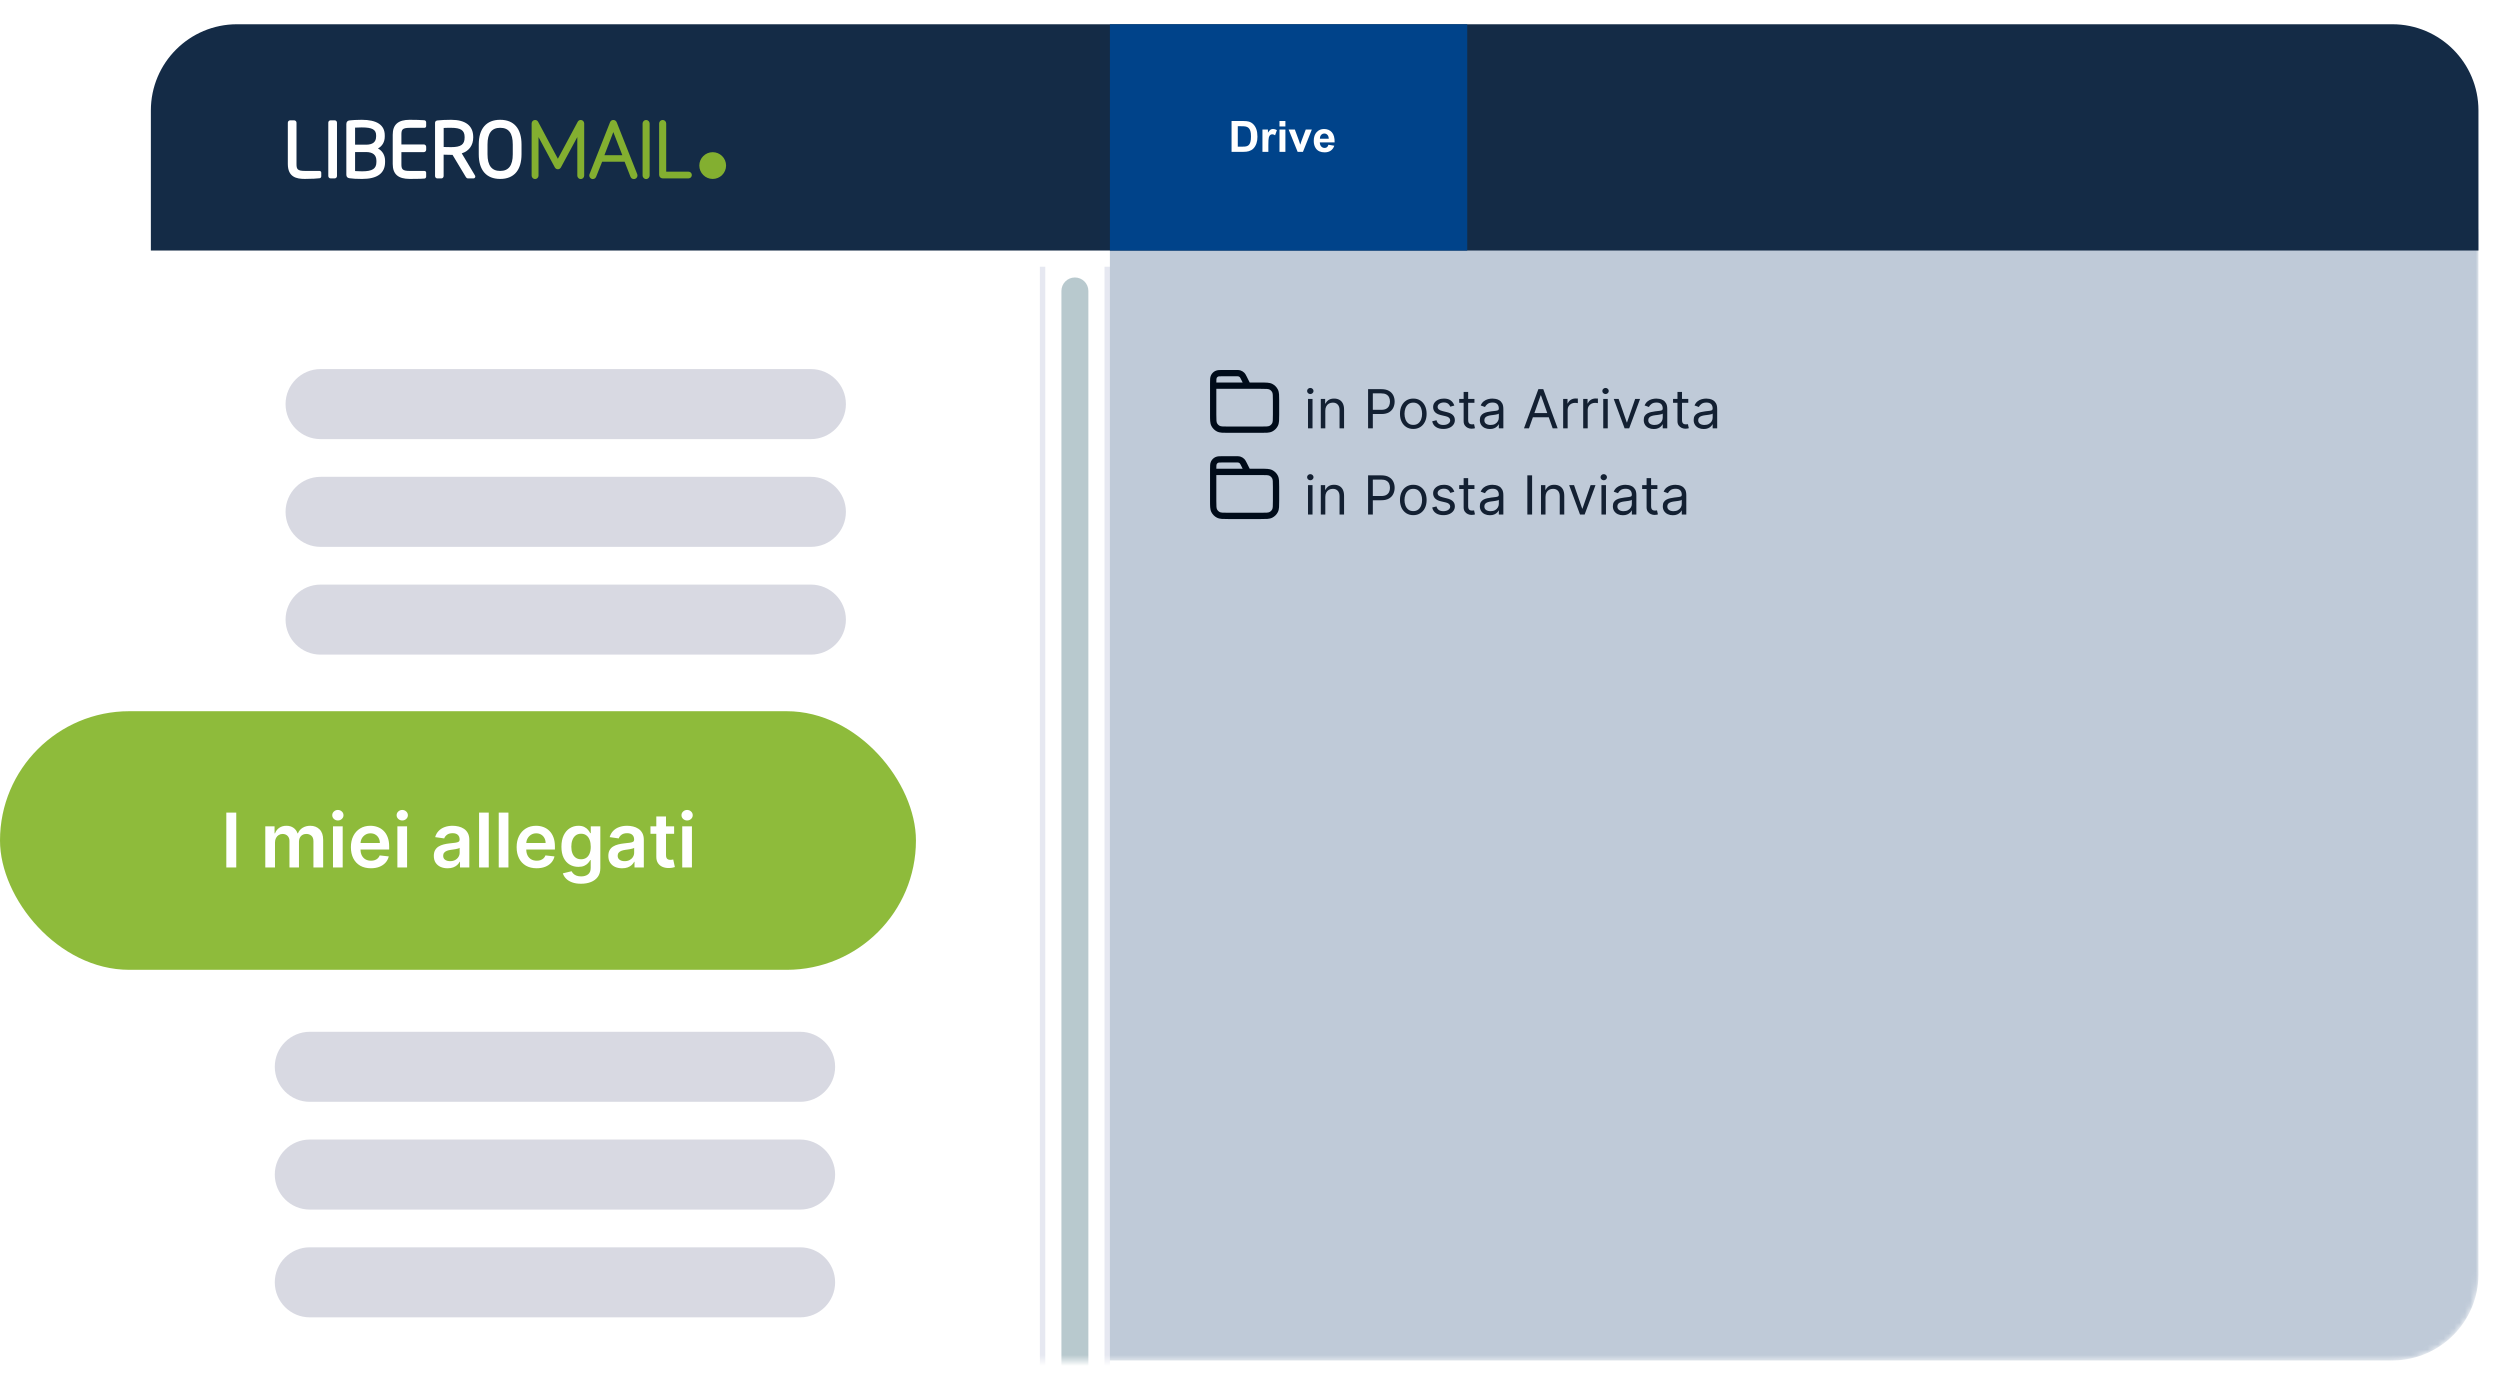 <svg width="464" height="257" viewBox="0 0 464 257" fill="none" xmlns="http://www.w3.org/2000/svg">
<g filter="url(#filter0_d_5292_7512)">
<path d="M28 42.5H460V236.5C460 245.337 452.837 252.5 444 252.5H44C35.163 252.5 28 245.337 28 236.5V42.5Z" fill="white"/>
<mask id="mask0_5292_7512" style="mask-type:alpha" maskUnits="userSpaceOnUse" x="28" y="42" width="432" height="211">
<path d="M28 42.5H460V236.5C460 245.337 452.837 252.5 444 252.5H44C35.163 252.5 28 245.337 28 236.5V42.5Z" fill="white"/>
</mask>
<g mask="url(#mask0_5292_7512)">
<path d="M51 198C51 194.41 53.91 191.5 57.5 191.5H148.5C152.09 191.5 155 194.41 155 198C155 201.59 152.09 204.5 148.5 204.5H57.5C53.91 204.5 51 201.59 51 198Z" fill="#D8D9E2"/>
<path d="M51 218C51 214.41 53.91 211.5 57.5 211.5H148.5C152.09 211.5 155 214.41 155 218C155 221.59 152.09 224.5 148.5 224.5H57.5C53.91 224.5 51 221.59 51 218Z" fill="#D8D9E2"/>
<path d="M51 238C51 234.41 53.91 231.5 57.5 231.5H148.5C152.09 231.5 155 234.41 155 238C155 241.59 152.09 244.5 148.5 244.5H57.5C53.91 244.5 51 241.59 51 238Z" fill="#D8D9E2"/>
<line x1="193.5" y1="49.5" x2="193.5" y2="337.5" stroke="#E6E8F1"/>
<line x1="205.5" y1="49.5" x2="205.5" y2="337.5" stroke="#E6E8F1"/>
<path d="M197 54C197 52.619 198.119 51.5 199.5 51.5C200.881 51.5 202 52.619 202 54V333C202 334.381 200.881 335.5 199.5 335.5C198.119 335.5 197 334.381 197 333V54Z" fill="#B8C9CE"/>
<path d="M242.767 79.5V74.046H243.605V79.5H242.767ZM243.193 73.136C243.03 73.136 242.889 73.081 242.771 72.969C242.655 72.858 242.597 72.724 242.597 72.568C242.597 72.412 242.655 72.278 242.771 72.167C242.889 72.056 243.03 72 243.193 72C243.357 72 243.496 72.056 243.612 72.167C243.731 72.278 243.79 72.412 243.79 72.568C243.79 72.724 243.731 72.858 243.612 72.969C243.496 73.081 243.357 73.136 243.193 73.136ZM245.978 76.219V79.5H245.14V74.046H245.95V74.898H246.021C246.149 74.621 246.343 74.398 246.603 74.23C246.864 74.06 247.2 73.974 247.612 73.974C247.981 73.974 248.304 74.05 248.581 74.202C248.858 74.351 249.074 74.578 249.227 74.883C249.381 75.187 249.458 75.57 249.458 76.034V79.5H248.62V76.091C248.62 75.662 248.509 75.329 248.286 75.09C248.064 74.848 247.758 74.727 247.37 74.727C247.103 74.727 246.864 74.785 246.653 74.901C246.445 75.017 246.28 75.187 246.159 75.409C246.039 75.632 245.978 75.901 245.978 76.219ZM253.916 79.5V72.227H256.373C256.944 72.227 257.41 72.33 257.772 72.536C258.137 72.74 258.407 73.016 258.582 73.364C258.757 73.712 258.845 74.1 258.845 74.528C258.845 74.957 258.757 75.346 258.582 75.697C258.409 76.047 258.142 76.326 257.779 76.535C257.417 76.741 256.953 76.844 256.387 76.844H254.626V76.062H256.359C256.75 76.062 257.063 75.995 257.3 75.86C257.537 75.725 257.708 75.543 257.815 75.313C257.924 75.081 257.978 74.82 257.978 74.528C257.978 74.237 257.924 73.977 257.815 73.747C257.708 73.517 257.536 73.338 257.297 73.207C257.057 73.075 256.74 73.008 256.345 73.008H254.797V79.5H253.916ZM262.307 79.614C261.815 79.614 261.383 79.496 261.011 79.262C260.642 79.028 260.353 78.7 260.145 78.278C259.939 77.857 259.836 77.365 259.836 76.801C259.836 76.233 259.939 75.737 260.145 75.313C260.353 74.889 260.642 74.56 261.011 74.326C261.383 74.092 261.815 73.974 262.307 73.974C262.8 73.974 263.23 74.092 263.6 74.326C263.971 74.56 264.26 74.889 264.466 75.313C264.675 75.737 264.779 76.233 264.779 76.801C264.779 77.365 264.675 77.857 264.466 78.278C264.26 78.7 263.971 79.028 263.6 79.262C263.23 79.496 262.8 79.614 262.307 79.614ZM262.307 78.861C262.681 78.861 262.989 78.765 263.23 78.573C263.472 78.381 263.651 78.129 263.767 77.817C263.883 77.504 263.941 77.166 263.941 76.801C263.941 76.437 263.883 76.097 263.767 75.782C263.651 75.467 263.472 75.213 263.23 75.019C262.989 74.824 262.681 74.727 262.307 74.727C261.933 74.727 261.625 74.824 261.384 75.019C261.142 75.213 260.964 75.467 260.848 75.782C260.732 76.097 260.674 76.437 260.674 76.801C260.674 77.166 260.732 77.504 260.848 77.817C260.964 78.129 261.142 78.381 261.384 78.573C261.625 78.765 261.933 78.861 262.307 78.861ZM269.922 75.267L269.169 75.48C269.122 75.355 269.052 75.233 268.959 75.114C268.869 74.994 268.746 74.894 268.59 74.816C268.434 74.738 268.234 74.699 267.99 74.699C267.656 74.699 267.378 74.776 267.155 74.93C266.935 75.081 266.825 75.274 266.825 75.508C266.825 75.717 266.901 75.881 267.052 76.002C267.204 76.123 267.441 76.224 267.763 76.304L268.572 76.503C269.06 76.621 269.423 76.802 269.662 77.046C269.902 77.288 270.021 77.599 270.021 77.98C270.021 78.293 269.931 78.572 269.751 78.818C269.574 79.064 269.325 79.258 269.006 79.401C268.686 79.543 268.314 79.614 267.89 79.614C267.334 79.614 266.874 79.493 266.509 79.251C266.144 79.01 265.914 78.657 265.817 78.193L266.612 77.994C266.688 78.288 266.831 78.508 267.042 78.655C267.255 78.802 267.533 78.875 267.876 78.875C268.267 78.875 268.577 78.792 268.807 78.626C269.039 78.458 269.155 78.257 269.155 78.023C269.155 77.833 269.088 77.675 268.956 77.547C268.823 77.417 268.62 77.32 268.345 77.256L267.436 77.043C266.936 76.924 266.569 76.741 266.335 76.492C266.103 76.241 265.987 75.928 265.987 75.551C265.987 75.243 266.073 74.971 266.246 74.734C266.421 74.498 266.659 74.312 266.96 74.177C267.263 74.042 267.606 73.974 267.99 73.974C268.53 73.974 268.953 74.093 269.261 74.329C269.571 74.566 269.791 74.879 269.922 75.267ZM273.655 74.046V74.756H270.828V74.046H273.655ZM271.652 72.739H272.49V77.938C272.49 78.174 272.524 78.352 272.593 78.47C272.664 78.586 272.754 78.664 272.863 78.704C272.974 78.742 273.091 78.761 273.214 78.761C273.307 78.761 273.383 78.757 273.442 78.747C273.501 78.735 273.548 78.726 273.584 78.719L273.754 79.472C273.697 79.493 273.618 79.514 273.516 79.535C273.415 79.559 273.286 79.571 273.129 79.571C272.893 79.571 272.661 79.52 272.433 79.418C272.208 79.317 272.021 79.162 271.872 78.953C271.725 78.745 271.652 78.482 271.652 78.165V72.739ZM276.521 79.628C276.175 79.628 275.861 79.563 275.58 79.433C275.298 79.3 275.074 79.109 274.908 78.861C274.743 78.61 274.66 78.307 274.66 77.952C274.66 77.639 274.721 77.386 274.844 77.192C274.968 76.995 275.132 76.841 275.338 76.73C275.544 76.619 275.771 76.536 276.02 76.481C276.271 76.425 276.523 76.38 276.776 76.347C277.108 76.304 277.376 76.272 277.582 76.251C277.791 76.227 277.942 76.188 278.037 76.133C278.134 76.079 278.183 75.984 278.183 75.849V75.821C278.183 75.471 278.087 75.198 277.895 75.004C277.705 74.81 277.418 74.713 277.032 74.713C276.632 74.713 276.318 74.801 276.091 74.976C275.864 75.151 275.704 75.338 275.612 75.537L274.816 75.253C274.958 74.921 275.147 74.663 275.384 74.479C275.623 74.292 275.884 74.162 276.165 74.088C276.45 74.012 276.729 73.974 277.004 73.974C277.179 73.974 277.38 73.996 277.607 74.038C277.837 74.079 278.058 74.163 278.271 74.29C278.487 74.418 278.665 74.611 278.808 74.869C278.95 75.127 279.021 75.473 279.021 75.906V79.5H278.183V78.761H278.14C278.083 78.88 277.988 79.006 277.856 79.141C277.723 79.276 277.547 79.391 277.327 79.486C277.107 79.581 276.838 79.628 276.521 79.628ZM276.648 78.875C276.98 78.875 277.259 78.81 277.487 78.68C277.716 78.549 277.889 78.381 278.005 78.175C278.123 77.969 278.183 77.753 278.183 77.526V76.758C278.147 76.801 278.069 76.84 277.948 76.876C277.83 76.909 277.692 76.938 277.536 76.965C277.382 76.988 277.232 77.01 277.085 77.028C276.941 77.045 276.824 77.059 276.734 77.071C276.516 77.099 276.312 77.146 276.123 77.21C275.936 77.271 275.784 77.365 275.668 77.49C275.555 77.613 275.498 77.781 275.498 77.994C275.498 78.285 275.606 78.506 275.821 78.655C276.039 78.802 276.315 78.875 276.648 78.875ZM283.775 79.5H282.851L285.522 72.227H286.431L289.101 79.5H288.178L286.005 73.378H285.948L283.775 79.5ZM284.116 76.659H287.837V77.44H284.116V76.659ZM290.121 79.5V74.046H290.93V74.869H290.987C291.086 74.599 291.266 74.38 291.527 74.212C291.787 74.044 292.081 73.96 292.407 73.96C292.469 73.96 292.546 73.961 292.638 73.964C292.731 73.966 292.8 73.97 292.848 73.974V74.827C292.819 74.82 292.754 74.809 292.653 74.795C292.553 74.778 292.448 74.77 292.336 74.77C292.071 74.77 291.835 74.826 291.626 74.937C291.42 75.046 291.257 75.197 291.136 75.391C291.018 75.583 290.959 75.802 290.959 76.048V79.5H290.121ZM293.841 79.5V74.046H294.651V74.869H294.708C294.807 74.599 294.987 74.38 295.248 74.212C295.508 74.044 295.801 73.96 296.128 73.96C296.19 73.96 296.267 73.961 296.359 73.964C296.451 73.966 296.521 73.97 296.569 73.974V74.827C296.54 74.82 296.475 74.809 296.373 74.795C296.274 74.778 296.168 74.77 296.057 74.77C295.792 74.77 295.555 74.826 295.347 74.937C295.141 75.046 294.978 75.197 294.857 75.391C294.739 75.583 294.679 75.802 294.679 76.048V79.5H293.841ZM297.562 79.5V74.046H298.4V79.5H297.562ZM297.988 73.136C297.825 73.136 297.684 73.081 297.566 72.969C297.45 72.858 297.392 72.724 297.392 72.568C297.392 72.412 297.45 72.278 297.566 72.167C297.684 72.056 297.825 72 297.988 72C298.151 72 298.291 72.056 298.407 72.167C298.526 72.278 298.585 72.412 298.585 72.568C298.585 72.724 298.526 72.858 298.407 72.969C298.291 73.081 298.151 73.136 297.988 73.136ZM304.395 74.046L302.378 79.5H301.526L299.509 74.046H300.418L301.924 78.392H301.98L303.486 74.046H304.395ZM306.941 79.628C306.595 79.628 306.281 79.563 305.999 79.433C305.718 79.3 305.494 79.109 305.328 78.861C305.163 78.61 305.08 78.307 305.08 77.952C305.08 77.639 305.141 77.386 305.264 77.192C305.387 76.995 305.552 76.841 305.758 76.73C305.964 76.619 306.191 76.536 306.44 76.481C306.691 76.425 306.943 76.38 307.196 76.347C307.528 76.304 307.796 76.272 308.002 76.251C308.211 76.227 308.362 76.188 308.457 76.133C308.554 76.079 308.602 75.984 308.602 75.849V75.821C308.602 75.471 308.507 75.198 308.315 75.004C308.125 74.81 307.838 74.713 307.452 74.713C307.052 74.713 306.738 74.801 306.511 74.976C306.284 75.151 306.124 75.338 306.031 75.537L305.236 75.253C305.378 74.921 305.567 74.663 305.804 74.479C306.043 74.292 306.304 74.162 306.585 74.088C306.869 74.012 307.149 73.974 307.423 73.974C307.599 73.974 307.8 73.996 308.027 74.038C308.257 74.079 308.478 74.163 308.691 74.29C308.907 74.418 309.085 74.611 309.227 74.869C309.369 75.127 309.441 75.473 309.441 75.906V79.5H308.602V78.761H308.56C308.503 78.88 308.408 79.006 308.276 79.141C308.143 79.276 307.967 79.391 307.747 79.486C307.526 79.581 307.258 79.628 306.941 79.628ZM307.068 78.875C307.4 78.875 307.679 78.81 307.906 78.68C308.136 78.549 308.309 78.381 308.425 78.175C308.543 77.969 308.602 77.753 308.602 77.526V76.758C308.567 76.801 308.489 76.84 308.368 76.876C308.25 76.909 308.112 76.938 307.956 76.965C307.802 76.988 307.652 77.01 307.505 77.028C307.361 77.045 307.244 77.059 307.154 77.071C306.936 77.099 306.732 77.146 306.543 77.21C306.356 77.271 306.204 77.365 306.088 77.49C305.975 77.613 305.918 77.781 305.918 77.994C305.918 78.285 306.026 78.506 306.241 78.655C306.459 78.802 306.735 78.875 307.068 78.875ZM313.342 74.046V74.756H310.516V74.046H313.342ZM311.339 72.739H312.178V77.938C312.178 78.174 312.212 78.352 312.281 78.47C312.352 78.586 312.442 78.664 312.55 78.704C312.662 78.742 312.779 78.761 312.902 78.761C312.994 78.761 313.07 78.757 313.129 78.747C313.188 78.735 313.236 78.726 313.271 78.719L313.442 79.472C313.385 79.493 313.306 79.514 313.204 79.535C313.102 79.559 312.973 79.571 312.817 79.571C312.58 79.571 312.348 79.52 312.121 79.418C311.896 79.317 311.709 79.162 311.56 78.953C311.413 78.745 311.339 78.482 311.339 78.165V72.739ZM316.208 79.628C315.862 79.628 315.549 79.563 315.267 79.433C314.985 79.3 314.762 79.109 314.596 78.861C314.43 78.61 314.347 78.307 314.347 77.952C314.347 77.639 314.409 77.386 314.532 77.192C314.655 76.995 314.82 76.841 315.026 76.73C315.232 76.619 315.459 76.536 315.707 76.481C315.958 76.425 316.21 76.38 316.464 76.347C316.795 76.304 317.064 76.272 317.27 76.251C317.478 76.227 317.63 76.188 317.724 76.133C317.821 76.079 317.87 75.984 317.87 75.849V75.821C317.87 75.471 317.774 75.198 317.582 75.004C317.393 74.81 317.105 74.713 316.719 74.713C316.319 74.713 316.006 74.801 315.778 74.976C315.551 75.151 315.391 75.338 315.299 75.537L314.504 75.253C314.646 74.921 314.835 74.663 315.072 74.479C315.311 74.292 315.571 74.162 315.853 74.088C316.137 74.012 316.416 73.974 316.691 73.974C316.866 73.974 317.067 73.996 317.295 74.038C317.524 74.079 317.746 74.163 317.959 74.29C318.174 74.418 318.353 74.611 318.495 74.869C318.637 75.127 318.708 75.473 318.708 75.906V79.5H317.87V78.761H317.827C317.771 78.88 317.676 79.006 317.543 79.141C317.411 79.276 317.234 79.391 317.014 79.486C316.794 79.581 316.525 79.628 316.208 79.628ZM316.336 78.875C316.667 78.875 316.947 78.81 317.174 78.68C317.404 78.549 317.576 78.381 317.692 78.175C317.811 77.969 317.87 77.753 317.87 77.526V76.758C317.835 76.801 317.756 76.84 317.636 76.876C317.517 76.909 317.38 76.938 317.224 76.965C317.07 76.988 316.92 77.01 316.773 77.028C316.628 77.045 316.511 77.059 316.421 77.071C316.203 77.099 316 77.146 315.81 77.21C315.623 77.271 315.472 77.365 315.356 77.49C315.242 77.613 315.185 77.781 315.185 77.994C315.185 78.285 315.293 78.506 315.509 78.655C315.726 78.802 316.002 78.875 316.336 78.875ZM242.767 95.5V90.046H243.605V95.5H242.767ZM243.193 89.136C243.03 89.136 242.889 89.081 242.771 88.969C242.655 88.858 242.597 88.724 242.597 88.568C242.597 88.412 242.655 88.278 242.771 88.167C242.889 88.056 243.03 88 243.193 88C243.357 88 243.496 88.056 243.612 88.167C243.731 88.278 243.79 88.412 243.79 88.568C243.79 88.724 243.731 88.858 243.612 88.969C243.496 89.081 243.357 89.136 243.193 89.136ZM245.978 92.219V95.5H245.14V90.046H245.95V90.898H246.021C246.149 90.621 246.343 90.398 246.603 90.23C246.864 90.06 247.2 89.974 247.612 89.974C247.981 89.974 248.304 90.05 248.581 90.202C248.858 90.351 249.074 90.578 249.227 90.883C249.381 91.187 249.458 91.57 249.458 92.034V95.5H248.62V92.091C248.62 91.662 248.509 91.329 248.286 91.09C248.064 90.848 247.758 90.727 247.37 90.727C247.103 90.727 246.864 90.785 246.653 90.901C246.445 91.017 246.28 91.187 246.159 91.409C246.039 91.632 245.978 91.901 245.978 92.219ZM253.916 95.5V88.227H256.373C256.944 88.227 257.41 88.33 257.772 88.536C258.137 88.74 258.407 89.016 258.582 89.364C258.757 89.712 258.845 90.1 258.845 90.528C258.845 90.957 258.757 91.346 258.582 91.697C258.409 92.047 258.142 92.326 257.779 92.535C257.417 92.741 256.953 92.844 256.387 92.844H254.626V92.062H256.359C256.75 92.062 257.063 91.995 257.3 91.86C257.537 91.725 257.708 91.543 257.815 91.313C257.924 91.081 257.978 90.82 257.978 90.528C257.978 90.237 257.924 89.977 257.815 89.747C257.708 89.517 257.536 89.338 257.297 89.207C257.057 89.075 256.74 89.008 256.345 89.008H254.797V95.5H253.916ZM262.307 95.614C261.815 95.614 261.383 95.496 261.011 95.262C260.642 95.028 260.353 94.7 260.145 94.278C259.939 93.857 259.836 93.365 259.836 92.801C259.836 92.233 259.939 91.737 260.145 91.313C260.353 90.889 260.642 90.56 261.011 90.326C261.383 90.092 261.815 89.974 262.307 89.974C262.8 89.974 263.23 90.092 263.6 90.326C263.971 90.56 264.26 90.889 264.466 91.313C264.675 91.737 264.779 92.233 264.779 92.801C264.779 93.365 264.675 93.857 264.466 94.278C264.26 94.7 263.971 95.028 263.6 95.262C263.23 95.496 262.8 95.614 262.307 95.614ZM262.307 94.861C262.681 94.861 262.989 94.765 263.23 94.573C263.472 94.381 263.651 94.129 263.767 93.817C263.883 93.504 263.941 93.166 263.941 92.801C263.941 92.437 263.883 92.097 263.767 91.782C263.651 91.467 263.472 91.213 263.23 91.019C262.989 90.824 262.681 90.727 262.307 90.727C261.933 90.727 261.625 90.824 261.384 91.019C261.142 91.213 260.964 91.467 260.848 91.782C260.732 92.097 260.674 92.437 260.674 92.801C260.674 93.166 260.732 93.504 260.848 93.817C260.964 94.129 261.142 94.381 261.384 94.573C261.625 94.765 261.933 94.861 262.307 94.861ZM269.922 91.267L269.169 91.48C269.122 91.355 269.052 91.233 268.959 91.114C268.869 90.994 268.746 90.894 268.59 90.816C268.434 90.738 268.234 90.699 267.99 90.699C267.656 90.699 267.378 90.776 267.155 90.93C266.935 91.081 266.825 91.274 266.825 91.508C266.825 91.717 266.901 91.881 267.052 92.002C267.204 92.123 267.441 92.224 267.763 92.304L268.572 92.503C269.06 92.621 269.423 92.802 269.662 93.046C269.902 93.288 270.021 93.599 270.021 93.98C270.021 94.293 269.931 94.572 269.751 94.818C269.574 95.064 269.325 95.258 269.006 95.401C268.686 95.543 268.314 95.614 267.89 95.614C267.334 95.614 266.874 95.493 266.509 95.251C266.144 95.01 265.914 94.657 265.817 94.193L266.612 93.994C266.688 94.288 266.831 94.508 267.042 94.655C267.255 94.802 267.533 94.875 267.876 94.875C268.267 94.875 268.577 94.792 268.807 94.626C269.039 94.458 269.155 94.257 269.155 94.023C269.155 93.833 269.088 93.675 268.956 93.547C268.823 93.417 268.62 93.32 268.345 93.256L267.436 93.043C266.936 92.924 266.569 92.741 266.335 92.492C266.103 92.241 265.987 91.928 265.987 91.551C265.987 91.243 266.073 90.971 266.246 90.734C266.421 90.498 266.659 90.312 266.96 90.177C267.263 90.042 267.606 89.974 267.99 89.974C268.53 89.974 268.953 90.093 269.261 90.329C269.571 90.566 269.791 90.879 269.922 91.267ZM273.655 90.046V90.756H270.828V90.046H273.655ZM271.652 88.739H272.49V93.938C272.49 94.174 272.524 94.352 272.593 94.47C272.664 94.586 272.754 94.664 272.863 94.704C272.974 94.742 273.091 94.761 273.214 94.761C273.307 94.761 273.383 94.757 273.442 94.747C273.501 94.735 273.548 94.726 273.584 94.719L273.754 95.472C273.697 95.493 273.618 95.514 273.516 95.535C273.415 95.559 273.286 95.571 273.129 95.571C272.893 95.571 272.661 95.52 272.433 95.418C272.208 95.317 272.021 95.162 271.872 94.953C271.725 94.745 271.652 94.482 271.652 94.165V88.739ZM276.521 95.628C276.175 95.628 275.861 95.563 275.58 95.433C275.298 95.3 275.074 95.109 274.908 94.861C274.743 94.61 274.66 94.307 274.66 93.952C274.66 93.639 274.721 93.386 274.844 93.192C274.968 92.995 275.132 92.841 275.338 92.73C275.544 92.619 275.771 92.536 276.02 92.481C276.271 92.425 276.523 92.38 276.776 92.347C277.108 92.304 277.376 92.272 277.582 92.251C277.791 92.227 277.942 92.188 278.037 92.133C278.134 92.079 278.183 91.984 278.183 91.849V91.821C278.183 91.471 278.087 91.198 277.895 91.004C277.705 90.81 277.418 90.713 277.032 90.713C276.632 90.713 276.318 90.801 276.091 90.976C275.864 91.151 275.704 91.338 275.612 91.537L274.816 91.253C274.958 90.921 275.147 90.663 275.384 90.479C275.623 90.292 275.884 90.162 276.165 90.088C276.45 90.012 276.729 89.974 277.004 89.974C277.179 89.974 277.38 89.996 277.607 90.038C277.837 90.079 278.058 90.163 278.271 90.29C278.487 90.418 278.665 90.611 278.808 90.869C278.95 91.127 279.021 91.473 279.021 91.906V95.5H278.183V94.761H278.14C278.083 94.88 277.988 95.006 277.856 95.141C277.723 95.276 277.547 95.391 277.327 95.486C277.107 95.581 276.838 95.628 276.521 95.628ZM276.648 94.875C276.98 94.875 277.259 94.81 277.487 94.68C277.716 94.549 277.889 94.381 278.005 94.175C278.123 93.969 278.183 93.753 278.183 93.526V92.758C278.147 92.801 278.069 92.84 277.948 92.876C277.83 92.909 277.692 92.938 277.536 92.965C277.382 92.988 277.232 93.01 277.085 93.028C276.941 93.045 276.824 93.059 276.734 93.071C276.516 93.099 276.312 93.146 276.123 93.21C275.936 93.271 275.784 93.365 275.668 93.49C275.555 93.613 275.498 93.781 275.498 93.994C275.498 94.285 275.606 94.506 275.821 94.655C276.039 94.802 276.315 94.875 276.648 94.875ZM284.357 88.227V95.5H283.476V88.227H284.357ZM286.847 92.219V95.5H286.009V90.046H286.819V90.898H286.89C287.018 90.621 287.212 90.398 287.472 90.23C287.733 90.06 288.069 89.974 288.481 89.974C288.85 89.974 289.173 90.05 289.45 90.202C289.727 90.351 289.943 90.578 290.097 90.883C290.25 91.187 290.327 91.57 290.327 92.034V95.5H289.489V92.091C289.489 91.662 289.378 91.329 289.156 91.09C288.933 90.848 288.628 90.727 288.239 90.727C287.972 90.727 287.733 90.785 287.522 90.901C287.314 91.017 287.149 91.187 287.028 91.409C286.908 91.632 286.847 91.901 286.847 92.219ZM296.124 90.046L294.107 95.5H293.254L291.237 90.046H292.146L293.652 94.392H293.709L295.215 90.046H296.124ZM297.23 95.5V90.046H298.068V95.5H297.23ZM297.656 89.136C297.493 89.136 297.352 89.081 297.233 88.969C297.117 88.858 297.059 88.724 297.059 88.568C297.059 88.412 297.117 88.278 297.233 88.167C297.352 88.056 297.493 88 297.656 88C297.819 88 297.959 88.056 298.075 88.167C298.193 88.278 298.253 88.412 298.253 88.568C298.253 88.724 298.193 88.858 298.075 88.969C297.959 89.081 297.819 89.136 297.656 89.136ZM301.208 95.628C300.862 95.628 300.549 95.563 300.267 95.433C299.985 95.3 299.762 95.109 299.596 94.861C299.43 94.61 299.347 94.307 299.347 93.952C299.347 93.639 299.409 93.386 299.532 93.192C299.655 92.995 299.82 92.841 300.026 92.73C300.232 92.619 300.459 92.536 300.707 92.481C300.958 92.425 301.21 92.38 301.464 92.347C301.795 92.304 302.064 92.272 302.27 92.251C302.478 92.227 302.63 92.188 302.724 92.133C302.821 92.079 302.87 91.984 302.87 91.849V91.821C302.87 91.471 302.774 91.198 302.582 91.004C302.393 90.81 302.105 90.713 301.719 90.713C301.319 90.713 301.006 90.801 300.778 90.976C300.551 91.151 300.391 91.338 300.299 91.537L299.504 91.253C299.646 90.921 299.835 90.663 300.072 90.479C300.311 90.292 300.571 90.162 300.853 90.088C301.137 90.012 301.416 89.974 301.691 89.974C301.866 89.974 302.067 89.996 302.295 90.038C302.524 90.079 302.746 90.163 302.959 90.29C303.174 90.418 303.353 90.611 303.495 90.869C303.637 91.127 303.708 91.473 303.708 91.906V95.5H302.87V94.761H302.827C302.771 94.88 302.676 95.006 302.543 95.141C302.411 95.276 302.234 95.391 302.014 95.486C301.794 95.581 301.525 95.628 301.208 95.628ZM301.336 94.875C301.667 94.875 301.947 94.81 302.174 94.68C302.404 94.549 302.576 94.381 302.692 94.175C302.811 93.969 302.87 93.753 302.87 93.526V92.758C302.835 92.801 302.756 92.84 302.636 92.876C302.517 92.909 302.38 92.938 302.224 92.965C302.07 92.988 301.92 93.01 301.773 93.028C301.628 93.045 301.511 93.059 301.421 93.071C301.203 93.099 301 93.146 300.81 93.21C300.623 93.271 300.472 93.365 300.356 93.49C300.242 93.613 300.185 93.781 300.185 93.994C300.185 94.285 300.293 94.506 300.509 94.655C300.726 94.802 301.002 94.875 301.336 94.875ZM307.61 90.046V90.756H304.783V90.046H307.61ZM305.607 88.739H306.445V93.938C306.445 94.174 306.479 94.352 306.548 94.47C306.619 94.586 306.709 94.664 306.818 94.704C306.929 94.742 307.046 94.761 307.17 94.761C307.262 94.761 307.338 94.757 307.397 94.747C307.456 94.735 307.503 94.726 307.539 94.719L307.709 95.472C307.653 95.493 307.573 95.514 307.471 95.535C307.37 95.559 307.241 95.571 307.084 95.571C306.848 95.571 306.616 95.52 306.388 95.418C306.163 95.317 305.976 95.162 305.827 94.953C305.68 94.745 305.607 94.482 305.607 94.165V88.739ZM310.476 95.628C310.13 95.628 309.816 95.563 309.535 95.433C309.253 95.3 309.029 95.109 308.863 94.861C308.698 94.61 308.615 94.307 308.615 93.952C308.615 93.639 308.676 93.386 308.8 93.192C308.923 92.995 309.087 92.841 309.293 92.73C309.499 92.619 309.726 92.536 309.975 92.481C310.226 92.425 310.478 92.38 310.731 92.347C311.063 92.304 311.331 92.272 311.537 92.251C311.746 92.227 311.897 92.188 311.992 92.133C312.089 92.079 312.138 91.984 312.138 91.849V91.821C312.138 91.471 312.042 91.198 311.85 91.004C311.661 90.81 311.373 90.713 310.987 90.713C310.587 90.713 310.273 90.801 310.046 90.976C309.819 91.151 309.659 91.338 309.567 91.537L308.771 91.253C308.913 90.921 309.103 90.663 309.339 90.479C309.578 90.292 309.839 90.162 310.121 90.088C310.405 90.012 310.684 89.974 310.959 89.974C311.134 89.974 311.335 89.996 311.562 90.038C311.792 90.079 312.013 90.163 312.226 90.29C312.442 90.418 312.621 90.611 312.763 90.869C312.905 91.127 312.976 91.473 312.976 91.906V95.5H312.138V94.761H312.095C312.038 94.88 311.943 95.006 311.811 95.141C311.678 95.276 311.502 95.391 311.282 95.486C311.062 95.581 310.793 95.628 310.476 95.628ZM310.604 94.875C310.935 94.875 311.214 94.81 311.442 94.68C311.671 94.549 311.844 94.381 311.96 94.175C312.078 93.969 312.138 93.753 312.138 93.526V92.758C312.102 92.801 312.024 92.84 311.903 92.876C311.785 92.909 311.648 92.938 311.491 92.965C311.337 92.988 311.187 93.01 311.04 93.028C310.896 93.045 310.779 93.059 310.689 93.071C310.471 93.099 310.267 93.146 310.078 93.21C309.891 93.271 309.739 93.365 309.623 93.49C309.51 93.613 309.453 93.781 309.453 93.994C309.453 94.285 309.561 94.506 309.776 94.655C309.994 94.802 310.27 94.875 310.604 94.875Z" fill="#191C22"/>
<path fill-rule="evenodd" clip-rule="evenodd" d="M229.886 69.865C229.815 69.841 229.724 69.833 229.263 69.833H227.033C226.697 69.833 226.48 69.834 226.314 69.847C226.156 69.86 226.097 69.882 226.068 69.897C225.958 69.953 225.869 70.042 225.813 70.152C225.799 70.181 225.777 70.239 225.764 70.398C225.752 70.543 225.75 70.729 225.75 71H230.639L230.411 70.543C230.204 70.13 230.157 70.052 230.103 70C230.042 69.939 229.967 69.893 229.886 69.865ZM231.944 71L231.454 70.021C231.443 69.999 231.432 69.978 231.422 69.956C231.267 69.646 231.131 69.374 230.92 69.166C230.734 68.985 230.511 68.847 230.266 68.762C229.986 68.666 229.681 68.666 229.335 68.667C229.311 68.667 229.287 68.667 229.263 68.667L227.011 68.667C226.703 68.667 226.438 68.667 226.219 68.684C225.989 68.703 225.759 68.745 225.539 68.857C225.209 69.025 224.942 69.293 224.774 69.622C224.661 69.843 224.62 70.072 224.601 70.303C224.583 70.521 224.583 70.787 224.583 71.094L224.583 76.974C224.583 77.444 224.583 77.831 224.609 78.147C224.636 78.475 224.693 78.776 224.837 79.059C225.061 79.498 225.418 79.855 225.857 80.079C226.14 80.223 226.442 80.281 226.769 80.308C227.085 80.333 227.473 80.333 227.942 80.333H234.057C234.527 80.333 234.914 80.333 235.23 80.308C235.558 80.281 235.859 80.223 236.142 80.079C236.581 79.855 236.938 79.498 237.162 79.059C237.306 78.776 237.364 78.475 237.391 78.147C237.416 77.831 237.416 77.444 237.416 76.974V74.359C237.416 73.89 237.416 73.502 237.391 73.186C237.364 72.859 237.306 72.557 237.162 72.274C236.938 71.835 236.581 71.478 236.142 71.254C235.859 71.11 235.558 71.052 235.23 71.026C234.914 71 234.527 71 234.057 71L231.944 71ZM231.571 72.167C231.579 72.167 231.588 72.167 231.596 72.167H234.033C234.533 72.167 234.872 72.167 235.135 72.189C235.391 72.209 235.521 72.247 235.613 72.294C235.832 72.406 236.011 72.584 236.123 72.804C236.169 72.895 236.207 73.026 236.228 73.281C236.249 73.544 236.25 73.884 236.25 74.383V76.95C236.25 77.45 236.249 77.789 236.228 78.052C236.207 78.308 236.169 78.438 236.123 78.53C236.011 78.749 235.832 78.928 235.613 79.04C235.521 79.086 235.391 79.124 235.135 79.145C234.872 79.166 234.533 79.167 234.033 79.167H227.966C227.467 79.167 227.127 79.166 226.864 79.145C226.609 79.124 226.478 79.086 226.387 79.04C226.167 78.928 225.989 78.749 225.877 78.53C225.83 78.438 225.792 78.308 225.772 78.052C225.75 77.789 225.75 77.45 225.75 76.95V72.167H231.571Z" fill="black"/>
<path fill-rule="evenodd" clip-rule="evenodd" d="M229.886 85.865C229.815 85.841 229.724 85.833 229.263 85.833H227.033C226.697 85.833 226.48 85.834 226.314 85.847C226.156 85.86 226.097 85.882 226.068 85.897C225.958 85.953 225.869 86.042 225.813 86.152C225.799 86.181 225.777 86.239 225.764 86.398C225.752 86.543 225.75 86.729 225.75 87H230.639L230.411 86.543C230.204 86.13 230.157 86.052 230.103 86C230.042 85.939 229.967 85.893 229.886 85.865ZM231.944 87L231.454 86.021C231.443 85.999 231.432 85.978 231.422 85.956C231.267 85.646 231.131 85.374 230.92 85.166C230.734 84.985 230.511 84.847 230.266 84.762C229.986 84.666 229.681 84.666 229.335 84.667C229.311 84.667 229.287 84.667 229.263 84.667L227.011 84.667C226.703 84.667 226.438 84.667 226.219 84.684C225.989 84.703 225.759 84.745 225.539 84.857C225.209 85.025 224.942 85.293 224.774 85.622C224.661 85.843 224.62 86.072 224.601 86.303C224.583 86.521 224.583 86.787 224.583 87.094L224.583 92.974C224.583 93.444 224.583 93.831 224.609 94.147C224.636 94.475 224.693 94.776 224.837 95.059C225.061 95.498 225.418 95.855 225.857 96.079C226.14 96.223 226.442 96.281 226.769 96.308C227.085 96.333 227.473 96.333 227.942 96.333H234.057C234.527 96.333 234.914 96.333 235.23 96.308C235.558 96.281 235.859 96.223 236.142 96.079C236.581 95.855 236.938 95.498 237.162 95.059C237.306 94.776 237.364 94.475 237.391 94.147C237.416 93.831 237.416 93.444 237.416 92.974V90.359C237.416 89.89 237.416 89.502 237.391 89.186C237.364 88.859 237.306 88.557 237.162 88.274C236.938 87.835 236.581 87.478 236.142 87.254C235.859 87.11 235.558 87.052 235.23 87.026C234.914 87 234.527 87 234.057 87L231.944 87ZM231.571 88.167C231.579 88.167 231.588 88.167 231.596 88.167H234.033C234.533 88.167 234.872 88.167 235.135 88.189C235.391 88.209 235.521 88.247 235.613 88.294C235.832 88.406 236.011 88.584 236.123 88.804C236.169 88.895 236.207 89.026 236.228 89.281C236.249 89.544 236.25 89.884 236.25 90.383V92.95C236.25 93.45 236.249 93.789 236.228 94.052C236.207 94.308 236.169 94.438 236.123 94.53C236.011 94.749 235.832 94.928 235.613 95.04C235.521 95.086 235.391 95.124 235.135 95.145C234.872 95.166 234.533 95.167 234.033 95.167H227.966C227.467 95.167 227.127 95.166 226.864 95.145C226.609 95.124 226.478 95.086 226.387 95.04C226.167 94.928 225.989 94.749 225.877 94.53C225.83 94.438 225.792 94.308 225.772 94.052C225.75 93.789 225.75 93.45 225.75 92.95V88.167H231.571Z" fill="black"/>
<path opacity="0.25" d="M206 42.5H460V236.5C460 245.337 452.837 252.5 444 252.5H206V42.5Z" fill="#002F65"/>
</g>
<path d="M28 20.5C28 11.663 35.163 4.5 44 4.5H444C452.837 4.5 460 11.663 460 20.5V46.5H28V20.5Z" fill="#142B46"/>
<g clip-path="url(#clip0_5292_7512)">
<path d="M99.311 22.266C98.961 22.266 98.671 22.556 98.671 22.905V32.595C98.671 32.944 98.961 33.234 99.311 33.234C99.66 33.234 99.95 32.944 99.95 32.595V25.443L102.963 31.051C103.097 31.317 103.347 31.414 103.541 31.414C103.776 31.414 103.988 31.294 104.118 31.052L107.148 25.441V32.595C107.148 32.944 107.437 33.234 107.787 33.234C108.136 33.234 108.426 32.944 108.426 32.595V22.905C108.426 22.556 108.136 22.266 107.787 22.266C107.435 22.266 107.278 22.507 107.211 22.625L103.541 29.467L99.889 22.63C99.795 22.443 99.601 22.266 99.311 22.266Z" fill="#83AF30"/>
<path fill-rule="evenodd" clip-rule="evenodd" d="M113.428 22.404C113.531 22.319 113.665 22.266 113.833 22.266C114.161 22.266 114.371 22.482 114.462 22.701L114.463 22.704L118.258 32.299C118.296 32.394 118.314 32.519 118.314 32.579C118.314 32.926 118.042 33.234 117.643 33.234C117.319 33.234 117.106 33.038 117.013 32.796L117.013 32.795L115.924 30.014H111.756L110.653 32.78L110.653 32.781C110.562 33.017 110.352 33.234 110.022 33.234C109.655 33.234 109.368 32.926 109.368 32.579C109.368 32.539 109.373 32.489 109.382 32.44C109.39 32.395 109.403 32.341 109.425 32.295L113.219 22.701C113.263 22.597 113.327 22.488 113.428 22.404ZM113.833 24.514L112.181 28.799H115.5L113.833 24.514Z" fill="#83AF30"/>
<path d="M119.918 22.266C119.551 22.266 119.264 22.574 119.264 22.921V32.579C119.264 32.926 119.551 33.234 119.918 33.234C120.286 33.234 120.573 32.926 120.573 32.579V22.921C120.573 22.574 120.286 22.266 119.918 22.266Z" fill="#83AF30"/>
<path d="M122.991 22.266C122.626 22.266 122.336 22.556 122.336 22.921V32.455C122.336 32.82 122.626 33.109 122.991 33.109H127.781C128.131 33.109 128.405 32.835 128.405 32.486C128.405 32.136 128.131 31.863 127.781 31.863H123.645V22.921C123.645 22.556 123.356 22.266 122.991 22.266Z" fill="#83AF30"/>
<path d="M132.277 28.244C130.908 28.244 129.792 29.36 129.792 30.728C129.792 32.096 130.908 33.212 132.277 33.212C133.645 33.212 134.761 32.096 134.761 30.728C134.761 29.36 133.645 28.244 132.277 28.244Z" fill="#83AF30"/>
<path fill-rule="evenodd" clip-rule="evenodd" d="M70.148 27.557C70.956 27.118 71.412 26.328 71.412 25.348V25.122C71.412 23.205 69.971 22.234 67.127 22.234C66.156 22.234 65.304 22.296 64.879 22.349C64.493 22.385 64.28 22.629 64.28 23.037V32.401C64.28 32.818 64.466 33.031 64.883 33.084C65.411 33.168 66.231 33.212 67.198 33.212C70.033 33.212 71.47 32.157 71.47 30.072V29.832C71.47 28.83 70.973 27.987 70.148 27.557ZM65.903 28.218H67.904C69.203 28.218 69.86 28.759 69.86 29.832V30.072C69.86 31.314 69.115 31.797 67.198 31.797C66.957 31.797 66.71 31.786 66.466 31.774C66.41 31.771 66.354 31.769 66.298 31.766C66.169 31.758 66.041 31.753 65.916 31.749L65.903 31.749V28.218ZM69.802 25.343C69.802 26.364 69.181 26.856 67.904 26.856H65.903V23.684H66.058C66.395 23.662 66.772 23.649 67.132 23.649C69.079 23.649 69.807 24.048 69.807 25.122V25.348L69.802 25.343Z" fill="white"/>
<path d="M56.593 31.722H59.307V31.726C59.493 31.726 59.627 31.864 59.627 32.059V32.72C59.627 32.875 59.525 33.053 59.347 33.079C58.93 33.141 57.848 33.208 56.579 33.208C55.018 33.208 53.421 32.875 53.421 30.427V22.779C53.421 22.531 53.62 22.331 53.864 22.331H54.583C54.831 22.331 55.031 22.531 55.031 22.779V30.427C55.031 31.367 55.164 31.722 56.593 31.722Z" fill="white"/>
<path d="M61.352 22.331H62.124C62.359 22.331 62.545 22.522 62.545 22.766V32.662C62.545 32.911 62.355 33.11 62.124 33.11H61.352C61.117 33.11 60.931 32.911 60.931 32.662V22.766C60.931 22.522 61.117 22.331 61.352 22.331Z" fill="white"/>
<path d="M76.048 22.234C76.82 22.234 78.186 22.261 78.807 22.318L78.802 22.327C78.989 22.358 79.095 22.535 79.095 22.691V23.392C79.095 23.582 78.962 23.724 78.776 23.724H76.061C74.633 23.724 74.5 24.079 74.5 25.02V26.807H78.651C78.9 26.807 79.1 27.007 79.1 27.255V27.788C79.1 28.036 78.9 28.235 78.651 28.235H74.5V30.431C74.5 31.372 74.633 31.726 76.061 31.726H78.776C78.962 31.726 79.095 31.864 79.095 32.059V32.778C79.095 32.933 78.989 33.11 78.816 33.137C78.163 33.208 76.394 33.208 76.048 33.208C73.892 33.208 72.889 32.325 72.889 30.427V25.015C72.889 23.117 73.892 22.234 76.048 22.234Z" fill="white"/>
<path fill-rule="evenodd" clip-rule="evenodd" d="M85.709 28.462C87.057 28.027 87.829 26.967 87.829 25.521V25.423C87.829 23.338 86.41 22.234 83.726 22.234C82.835 22.234 81.81 22.283 81.233 22.349C81.025 22.371 80.745 22.447 80.745 22.824V32.667C80.745 32.915 80.931 33.115 81.162 33.115H81.921C82.151 33.115 82.338 32.915 82.338 32.667V28.706L82.518 28.712C83.029 28.73 83.33 28.741 83.717 28.741H83.988L86.459 32.853C86.618 33.115 86.787 33.115 86.964 33.115H87.865C88.064 33.115 88.215 32.964 88.215 32.764C88.215 32.689 88.193 32.614 88.148 32.551L85.7 28.462H85.709ZM82.347 23.747C82.719 23.72 83.362 23.72 83.726 23.72C85.531 23.72 86.232 24.199 86.232 25.423V25.521C86.232 26.825 85.554 27.308 83.726 27.308C83.465 27.308 83.021 27.298 82.528 27.286L82.347 27.282V23.747Z" fill="white"/>
<path fill-rule="evenodd" clip-rule="evenodd" d="M88.858 26.816C88.858 23.862 90.269 22.234 92.833 22.234C95.388 22.234 96.794 23.862 96.794 26.816V28.63C96.794 31.584 95.397 33.212 92.833 33.212C90.269 33.212 88.858 31.584 88.858 28.63V26.816ZM95.17 26.816C95.17 24.705 94.425 23.72 92.833 23.72C91.249 23.72 90.482 24.731 90.482 26.816V28.63C90.482 30.715 91.258 31.726 92.833 31.726C94.407 31.726 95.17 30.715 95.17 28.63V26.816Z" fill="white"/>
</g>
<rect x="206" y="4.5" width="66.316" height="42" fill="#00438A"/>
<path d="M228.578 22.457H230.691C231.168 22.457 231.531 22.494 231.781 22.567C232.117 22.666 232.405 22.842 232.645 23.094C232.884 23.347 233.066 23.657 233.191 24.024C233.316 24.389 233.379 24.839 233.379 25.375C233.379 25.847 233.32 26.253 233.203 26.594C233.06 27.011 232.855 27.348 232.59 27.606C232.389 27.801 232.118 27.954 231.777 28.063C231.522 28.144 231.181 28.184 230.754 28.184H228.578V22.457ZM229.734 23.426V27.219H230.598C230.921 27.219 231.154 27.201 231.297 27.165C231.484 27.118 231.639 27.038 231.762 26.926C231.887 26.814 231.988 26.631 232.066 26.375C232.145 26.118 232.184 25.767 232.184 25.325C232.184 24.882 232.145 24.542 232.066 24.305C231.988 24.068 231.879 23.883 231.738 23.75C231.598 23.618 231.419 23.528 231.203 23.481C231.042 23.445 230.725 23.426 230.254 23.426H229.734ZM235.406 28.184H234.309V24.036H235.328V24.625C235.503 24.347 235.659 24.163 235.797 24.075C235.938 23.986 236.096 23.942 236.273 23.942C236.523 23.942 236.764 24.011 236.996 24.149L236.656 25.106C236.471 24.986 236.299 24.926 236.141 24.926C235.987 24.926 235.857 24.969 235.75 25.055C235.643 25.139 235.559 25.291 235.496 25.512C235.436 25.734 235.406 26.197 235.406 26.903V28.184ZM237.473 23.473V22.457H238.57V23.473H237.473ZM237.473 28.184V24.036H238.57V28.184H237.473ZM240.84 28.184L239.168 24.036H240.32L241.102 26.153L241.328 26.86C241.388 26.68 241.426 26.562 241.441 26.504C241.478 26.387 241.517 26.27 241.559 26.153L242.348 24.036H243.477L241.828 28.184H240.84ZM246.555 26.864L247.648 27.047C247.508 27.448 247.285 27.754 246.98 27.965C246.678 28.174 246.299 28.278 245.844 28.278C245.122 28.278 244.589 28.042 244.242 27.571C243.969 27.193 243.832 26.717 243.832 26.141C243.832 25.454 244.012 24.916 244.371 24.528C244.73 24.137 245.185 23.942 245.734 23.942C246.352 23.942 246.839 24.146 247.195 24.555C247.552 24.961 247.723 25.585 247.707 26.426H244.957C244.965 26.752 245.053 27.006 245.223 27.188C245.392 27.368 245.603 27.457 245.855 27.457C246.027 27.457 246.172 27.411 246.289 27.317C246.406 27.223 246.495 27.072 246.555 26.864ZM246.617 25.754C246.609 25.437 246.527 25.196 246.371 25.032C246.215 24.865 246.025 24.782 245.801 24.782C245.561 24.782 245.363 24.869 245.207 25.044C245.051 25.218 244.974 25.455 244.977 25.754H246.617Z" fill="white"/>
<path d="M53 75C53 71.41 55.91 68.5 59.5 68.5H150.5C154.09 68.5 157 71.41 157 75C157 78.59 154.09 81.5 150.5 81.5H59.5C55.91 81.5 53 78.59 53 75Z" fill="#D8D9E2"/>
<path d="M53 95C53 91.41 55.91 88.5 59.5 88.5H150.5C154.09 88.5 157 91.41 157 95C157 98.59 154.09 101.5 150.5 101.5H59.5C55.91 101.5 53 98.59 53 95Z" fill="#D8D9E2"/>
<path d="M53 115C53 111.41 55.91 108.5 59.5 108.5H150.5C154.09 108.5 157 111.41 157 115C157 118.59 154.09 121.5 150.5 121.5H59.5C55.91 121.5 53 118.59 53 115Z" fill="#D8D9E2"/>
</g>
<rect y="132" width="170" height="48" rx="24" fill="#8EBB3B"/>
<path d="M43.849 150.818V161H42.004V150.818H43.849ZM49.239 161V153.364H50.959V154.661H51.049C51.208 154.224 51.471 153.882 51.839 153.637C52.207 153.388 52.646 153.264 53.157 153.264C53.674 153.264 54.11 153.39 54.464 153.642C54.822 153.891 55.074 154.23 55.22 154.661H55.3C55.469 154.237 55.754 153.899 56.155 153.647C56.559 153.392 57.038 153.264 57.591 153.264C58.294 153.264 58.867 153.486 59.312 153.93C59.756 154.375 59.978 155.022 59.978 155.874V161H58.173V156.153C58.173 155.679 58.047 155.332 57.795 155.114C57.543 154.892 57.235 154.781 56.871 154.781C56.436 154.781 56.097 154.916 55.851 155.188C55.609 155.457 55.489 155.806 55.489 156.237V161H53.724V156.078C53.724 155.684 53.604 155.369 53.366 155.134C53.13 154.898 52.822 154.781 52.441 154.781C52.182 154.781 51.947 154.847 51.735 154.979C51.523 155.109 51.354 155.293 51.228 155.531C51.102 155.767 51.039 156.042 51.039 156.357V161H49.239ZM61.804 161V153.364H63.603V161H61.804ZM62.709 152.28C62.423 152.28 62.178 152.185 61.973 151.996C61.767 151.804 61.664 151.574 61.664 151.305C61.664 151.034 61.767 150.803 61.973 150.614C62.178 150.422 62.423 150.326 62.709 150.326C62.997 150.326 63.242 150.422 63.444 150.614C63.65 150.803 63.752 151.034 63.752 151.305C63.752 151.574 63.65 151.804 63.444 151.996C63.242 152.185 62.997 152.28 62.709 152.28ZM68.835 161.149C68.069 161.149 67.408 160.99 66.851 160.672C66.297 160.35 65.872 159.896 65.573 159.31C65.275 158.72 65.126 158.025 65.126 157.227C65.126 156.441 65.275 155.752 65.573 155.158C65.875 154.562 66.296 154.098 66.836 153.766C67.376 153.432 68.011 153.264 68.74 153.264C69.211 153.264 69.655 153.34 70.073 153.493C70.493 153.642 70.865 153.874 71.186 154.189C71.511 154.504 71.766 154.905 71.952 155.392C72.138 155.876 72.23 156.453 72.23 157.122V157.674H65.971V156.461H70.505C70.502 156.116 70.427 155.81 70.281 155.541C70.136 155.269 69.932 155.056 69.67 154.9C69.411 154.744 69.11 154.666 68.765 154.666C68.397 154.666 68.074 154.756 67.796 154.935C67.517 155.11 67.3 155.342 67.144 155.631C66.992 155.916 66.914 156.229 66.911 156.57V157.629C66.911 158.073 66.992 158.455 67.154 158.773C67.317 159.088 67.544 159.33 67.835 159.499C68.127 159.664 68.469 159.747 68.86 159.747C69.121 159.747 69.358 159.711 69.57 159.638C69.783 159.562 69.967 159.451 70.122 159.305C70.278 159.159 70.396 158.978 70.475 158.763L72.156 158.952C72.05 159.396 71.847 159.784 71.549 160.115C71.254 160.443 70.876 160.698 70.416 160.881C69.955 161.06 69.428 161.149 68.835 161.149ZM73.753 161V153.364H75.553V161H73.753ZM74.658 152.28C74.373 152.28 74.127 152.185 73.922 151.996C73.716 151.804 73.614 151.574 73.614 151.305C73.614 151.034 73.716 150.803 73.922 150.614C74.127 150.422 74.373 150.326 74.658 150.326C74.946 150.326 75.191 150.422 75.394 150.614C75.599 150.803 75.702 151.034 75.702 151.305C75.702 151.574 75.599 151.804 75.394 151.996C75.191 152.185 74.946 152.28 74.658 152.28ZM83.073 161.154C82.589 161.154 82.154 161.068 81.766 160.896C81.381 160.72 81.076 160.461 80.851 160.12C80.629 159.779 80.518 159.358 80.518 158.857C80.518 158.426 80.597 158.07 80.757 157.788C80.916 157.507 81.133 157.281 81.408 157.112C81.683 156.943 81.993 156.816 82.338 156.729C82.686 156.64 83.045 156.575 83.416 156.536C83.864 156.489 84.227 156.448 84.505 156.411C84.784 156.371 84.986 156.312 85.112 156.232C85.241 156.149 85.306 156.022 85.306 155.849V155.82C85.306 155.445 85.195 155.155 84.972 154.95C84.75 154.744 84.431 154.641 84.013 154.641C83.572 154.641 83.222 154.737 82.964 154.93C82.709 155.122 82.536 155.349 82.447 155.611L80.766 155.372C80.899 154.908 81.118 154.52 81.423 154.209C81.728 153.894 82.101 153.659 82.541 153.503C82.982 153.344 83.469 153.264 84.003 153.264C84.371 153.264 84.737 153.307 85.102 153.393C85.466 153.48 85.799 153.622 86.101 153.821C86.403 154.017 86.645 154.283 86.827 154.621C87.013 154.96 87.105 155.382 87.105 155.889V161H85.375V159.951H85.316C85.206 160.163 85.052 160.362 84.853 160.548C84.658 160.73 84.411 160.877 84.112 160.99C83.817 161.099 83.471 161.154 83.073 161.154ZM83.541 159.832C83.902 159.832 84.215 159.76 84.48 159.618C84.745 159.472 84.949 159.28 85.092 159.041C85.238 158.803 85.311 158.542 85.311 158.261V157.361C85.254 157.407 85.158 157.45 85.022 157.49C84.89 157.53 84.74 157.565 84.575 157.594C84.409 157.624 84.245 157.651 84.083 157.674C83.92 157.697 83.779 157.717 83.66 157.734C83.391 157.77 83.151 157.83 82.939 157.913C82.727 157.996 82.56 158.112 82.437 158.261C82.314 158.406 82.253 158.595 82.253 158.827C82.253 159.159 82.374 159.409 82.616 159.578C82.858 159.747 83.166 159.832 83.541 159.832ZM90.715 150.818V161H88.915V150.818H90.715ZM94.365 150.818V161H92.565V150.818H94.365ZM99.596 161.149C98.831 161.149 98.17 160.99 97.613 160.672C97.059 160.35 96.633 159.896 96.335 159.31C96.037 158.72 95.888 158.025 95.888 157.227C95.888 156.441 96.037 155.752 96.335 155.158C96.637 154.562 97.058 154.098 97.598 153.766C98.138 153.432 98.773 153.264 99.502 153.264C99.973 153.264 100.417 153.34 100.834 153.493C101.255 153.642 101.626 153.874 101.948 154.189C102.273 154.504 102.528 154.905 102.714 155.392C102.899 155.876 102.992 156.453 102.992 157.122V157.674H96.733V156.461H101.267C101.264 156.116 101.189 155.81 101.043 155.541C100.897 155.269 100.693 155.056 100.432 154.9C100.173 154.744 99.871 154.666 99.527 154.666C99.159 154.666 98.836 154.756 98.557 154.935C98.279 155.11 98.062 155.342 97.906 155.631C97.754 155.916 97.676 156.229 97.672 156.57V157.629C97.672 158.073 97.754 158.455 97.916 158.773C98.078 159.088 98.305 159.33 98.597 159.499C98.889 159.664 99.23 159.747 99.621 159.747C99.883 159.747 100.12 159.711 100.332 159.638C100.544 159.562 100.728 159.451 100.884 159.305C101.04 159.159 101.157 158.978 101.237 158.763L102.917 158.952C102.811 159.396 102.609 159.784 102.311 160.115C102.016 160.443 101.638 160.698 101.177 160.881C100.717 161.06 100.19 161.149 99.596 161.149ZM107.836 164.023C107.189 164.023 106.634 163.935 106.17 163.759C105.706 163.587 105.333 163.355 105.051 163.063C104.77 162.772 104.574 162.448 104.465 162.094L106.086 161.701C106.158 161.85 106.265 161.998 106.404 162.143C106.543 162.293 106.73 162.415 106.966 162.511C107.204 162.611 107.504 162.661 107.865 162.661C108.376 162.661 108.798 162.536 109.133 162.288C109.468 162.042 109.635 161.638 109.635 161.075V159.628H109.546C109.453 159.813 109.317 160.004 109.138 160.2C108.962 160.395 108.729 160.559 108.437 160.692C108.149 160.824 107.786 160.891 107.348 160.891C106.762 160.891 106.23 160.753 105.752 160.478C105.279 160.2 104.901 159.785 104.619 159.235C104.341 158.682 104.201 157.989 104.201 157.157C104.201 156.318 104.341 155.611 104.619 155.034C104.901 154.454 105.28 154.015 105.757 153.717C106.235 153.415 106.767 153.264 107.353 153.264C107.801 153.264 108.169 153.34 108.457 153.493C108.749 153.642 108.981 153.823 109.153 154.035C109.325 154.244 109.456 154.441 109.546 154.626H109.645V153.364H111.42V161.124C111.42 161.777 111.264 162.317 110.953 162.745C110.641 163.173 110.215 163.492 109.675 163.705C109.135 163.917 108.522 164.023 107.836 164.023ZM107.85 159.479C108.232 159.479 108.556 159.386 108.825 159.2C109.093 159.015 109.297 158.748 109.436 158.4C109.576 158.052 109.645 157.634 109.645 157.147C109.645 156.666 109.576 156.246 109.436 155.884C109.301 155.523 109.098 155.243 108.83 155.044C108.565 154.842 108.238 154.741 107.85 154.741C107.449 154.741 107.115 154.845 106.846 155.054C106.578 155.263 106.376 155.549 106.24 155.914C106.104 156.275 106.036 156.686 106.036 157.147C106.036 157.614 106.104 158.024 106.24 158.375C106.379 158.723 106.583 158.995 106.851 159.19C107.123 159.383 107.456 159.479 107.85 159.479ZM115.462 161.154C114.978 161.154 114.542 161.068 114.154 160.896C113.77 160.72 113.465 160.461 113.24 160.12C113.018 159.779 112.907 159.358 112.907 158.857C112.907 158.426 112.986 158.07 113.145 157.788C113.304 157.507 113.521 157.281 113.797 157.112C114.072 156.943 114.382 156.816 114.726 156.729C115.074 156.64 115.434 156.575 115.805 156.536C116.252 156.489 116.615 156.448 116.894 156.411C117.172 156.371 117.374 156.312 117.5 156.232C117.63 156.149 117.694 156.022 117.694 155.849V155.82C117.694 155.445 117.583 155.155 117.361 154.95C117.139 154.744 116.819 154.641 116.402 154.641C115.961 154.641 115.611 154.737 115.353 154.93C115.097 155.122 114.925 155.349 114.836 155.611L113.155 155.372C113.288 154.908 113.507 154.52 113.811 154.209C114.116 153.894 114.489 153.659 114.93 153.503C115.371 153.344 115.858 153.264 116.392 153.264C116.76 153.264 117.126 153.307 117.49 153.393C117.855 153.48 118.188 153.622 118.49 153.821C118.791 154.017 119.033 154.283 119.216 154.621C119.401 154.96 119.494 155.382 119.494 155.889V161H117.764V159.951H117.704C117.595 160.163 117.441 160.362 117.242 160.548C117.046 160.73 116.799 160.877 116.501 160.99C116.206 161.099 115.86 161.154 115.462 161.154ZM115.929 159.832C116.291 159.832 116.604 159.76 116.869 159.618C117.134 159.472 117.338 159.28 117.48 159.041C117.626 158.803 117.699 158.542 117.699 158.261V157.361C117.643 157.407 117.547 157.45 117.411 157.49C117.278 157.53 117.129 157.565 116.963 157.594C116.798 157.624 116.634 157.651 116.471 157.674C116.309 157.697 116.168 157.717 116.049 157.734C115.78 157.77 115.54 157.83 115.328 157.913C115.116 157.996 114.948 158.112 114.826 158.261C114.703 158.406 114.642 158.595 114.642 158.827C114.642 159.159 114.763 159.409 115.005 159.578C115.247 159.747 115.555 159.832 115.929 159.832ZM125.117 153.364V154.756H120.727V153.364H125.117ZM121.811 151.534H123.61V158.703C123.61 158.945 123.647 159.131 123.72 159.26C123.796 159.386 123.895 159.472 124.018 159.518C124.141 159.565 124.277 159.588 124.426 159.588C124.538 159.588 124.641 159.58 124.734 159.563C124.83 159.547 124.903 159.532 124.953 159.518L125.256 160.925C125.16 160.959 125.022 160.995 124.843 161.035C124.668 161.075 124.452 161.098 124.197 161.104C123.746 161.118 123.34 161.05 122.979 160.901C122.618 160.748 122.331 160.513 122.119 160.195C121.91 159.876 121.807 159.479 121.811 159.001V151.534ZM126.622 161V153.364H128.422V161H126.622ZM127.527 152.28C127.242 152.28 126.997 152.185 126.791 151.996C126.586 151.804 126.483 151.574 126.483 151.305C126.483 151.034 126.586 150.803 126.791 150.614C126.997 150.422 127.242 150.326 127.527 150.326C127.815 150.326 128.06 150.422 128.263 150.614C128.468 150.803 128.571 151.034 128.571 151.305C128.571 151.574 128.468 151.804 128.263 151.996C128.06 152.185 127.815 152.28 127.527 152.28Z" fill="white"/>
<defs>
<filter id="filter0_d_5292_7512" x="24" y="0.5" width="440" height="256" filterUnits="userSpaceOnUse" color-interpolation-filters="sRGB">
<feFlood flood-opacity="0" result="BackgroundImageFix"/>
<feColorMatrix in="SourceAlpha" type="matrix" values="0 0 0 0 0 0 0 0 0 0 0 0 0 0 0 0 0 0 127 0" result="hardAlpha"/>
<feOffset/>
<feGaussianBlur stdDeviation="2"/>
<feComposite in2="hardAlpha" operator="out"/>
<feColorMatrix type="matrix" values="0 0 0 0 0 0 0 0 0 0 0 0 0 0 0 0 0 0 0.25 0"/>
<feBlend mode="normal" in2="BackgroundImageFix" result="effect1_dropShadow_5292_7512"/>
<feBlend mode="normal" in="SourceGraphic" in2="effect1_dropShadow_5292_7512" result="shape"/>
</filter>
<clipPath id="clip0_5292_7512">
<rect width="81.4" height="11" fill="white" transform="translate(53.421 22.234)"/>
</clipPath>
</defs>
</svg>
